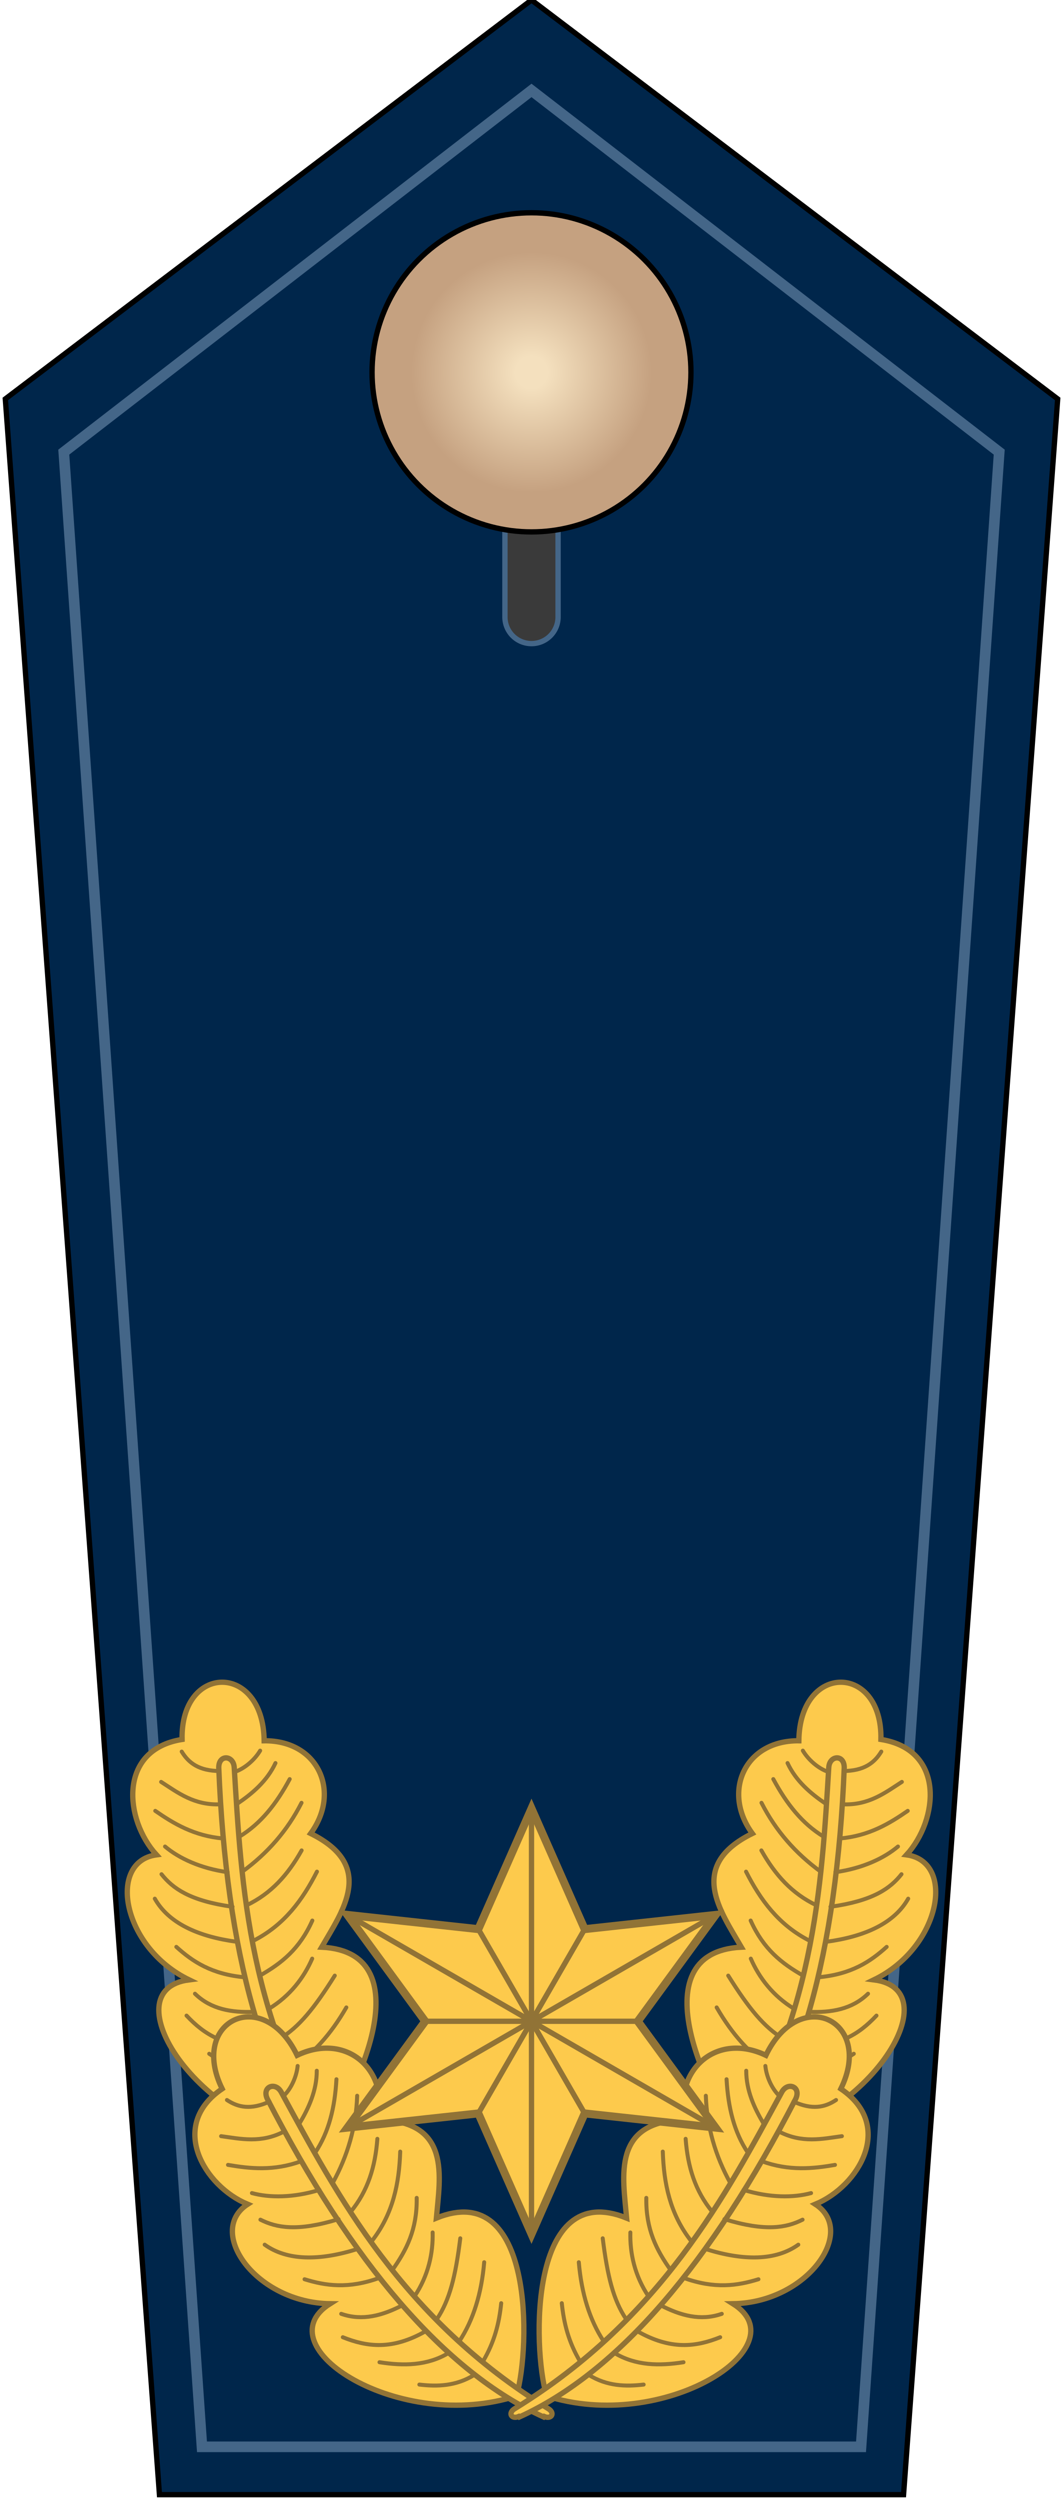 <?xml version="1.0" encoding="UTF-8" standalone="no"?>
<svg version="1.1" width="200" height="470" 
	xmlns="http://www.w3.org/2000/svg" 
	xmlns:xlink="http://www.w3.org/1999/xlink">

<radialGradient id="grad">
	<stop offset="10%" stop-color="#f4e0be"/>
	<stop offset="75%" stop-color="#c5a180"/>
</radialGradient>

<polygon style="fill:#00264b;stroke:black;stroke-width:1px" 
	points="100,0 1,75 30,469 170,469 199,75"/>
<polygon style="fill:none;stroke:#468;stroke-width:2px" 
	points="100,17 12,85 38,460 162,460 188,85"/>

<path style="fill:#3a3a3a;stroke:#468;stroke-width:1px" 
	d="m 95,116 a5,5,0,0,0,10,0 v-25 h-10 v25 z"/>
<circle style="fill:url(#grad);stroke:black;stroke-width:1px" 
	cx="100" cy="70" r="30"/>


<defs><g id="leaf">
<path style="fill:#fdca4c;stroke:#917336;stroke-width:1px" 
	d="m 97.2,450.3 c 2.6,-9 3.3,-40.8 -15.1,-33.3 0.7,-7.9 
	2.8,-18.2 -10.9,-18.5 1.9,-9.5 -6.1,-16.5 -15.3,-12.1 
	-6.4,-13.3 -20.4,-6.5 -14.1,6.3 -10.2,6.9 -3.4,18.3 4.8,21.7 
	-7.9,5.1 1.5,18.5 15.5,18.7 -12.7,8 13.1,24.5 35.2,17.3 z"/>
<path style="fill:#fdca4c;stroke:#917336;stroke-width:1px" 
	d="M 102.4,454.3 c 1.4,0.6 2.1,-0.7 0.7,-1.5 
	C 75.6,435.9 63.5,412.8 52.9,393.3 c -1.1,-2 -3.7,-1 -2.6,1.3 
	15.9,30.8 33.3,51.3 52,59.8 z"/>
<path style="fill:none;stroke:#917336;stroke-width:0.75px;stroke-linecap:round" d="
	M 90.9,443.9 c 2.1,-3.6 3,-7 3.4,-10.9 
	M 86.4,440.2 c 2.7,-4.1 4.2,-9.1 4.7,-14.9 
	M 82.2,436 c 2.4,-3.6 3.5,-8 4.4,-15.2 
	M 78,431.7 c 2.6,-3.9 3.5,-8.1 3.4,-12 
	M 73.8,426.8 c 2.7,-3.8 4.7,-7.7 4.6,-13.6 
	M 69.9,421.4 c 4.1,-5.2 5.2,-11 5.4,-16.9 
	M 66,415.8 c 3.2,-3.9 4.6,-8.4 5,-13.7 
	M 62.6,410.4 c 2.8,-5.1 4.4,-10.5 4.6,-16.4 
	M 59.3,404.7 c 2.6,-3.9 3.7,-8.5 4,-13.8 
	M 56.3,399.3 c 1.8,-3 3.3,-6.3 3.3,-10 
	M 53.5,393.9 c 1.3,-1.3 2.3,-3.5 2.5,-5.5 
	M 50.7,395.1 c -3.5,1.6 -5.9,1.1 -8,-0.3 
	M 53.5,400.7 c -4.4,2.3 -8.2,1.4 -11.9,0.9 
	M 56.7,406.3 c -5.2,1.9 -9.7,1.4 -13.8,0.7 
	M 60.1,411.7 c -4.9,1.5 -9.4,1.5 -12.7,0.6 
	M 63.7,417.2 c -7.8,2.4 -11.7,1.6 -14.7,0.1 
	M 67.3,422.8 c -7.3,2.3 -13.3,2.2 -17.5,-0.8 
	M 71.5,428.2 c -6,2.2 -10.3,1.5 -14.2,0.3 
	M 75.7,433.4 c -3.7,1.9 -7.5,3 -11.5,1.6 
	M 80.2,438.2 c -6.4,3.7 -11.2,3 -15.7,1.2 
	M 84.5,442.3 c -4.1,2.5 -8.6,2.5 -13.1,1.8 
	M 89.2,446.5 c -3.4,2.1 -6.9,2.2 -10.3,1.8" />
</g></defs>

<g id="two_leafs">
	<use xlink:href="#leaf" transform="rotate(25 100,390) translate(-28,-32)"/>
	<use xlink:href="#leaf"/>
</g>
<use xlink:href="#two_leafs" transform="scale(-1,1) translate(-200,0)"/>


<polygon style="fill:#fdca4c;stroke:#917336;stroke-width:1.5px" 
	points="100,340 110,362.679 134.641,360 
		120,380 134.641,400 110,397.321 
		100,420 90,397.321 65.359,400 
		80,380 65.359,360 90,362.679"/>
<path style="fill:none;stroke:#917336;stroke-width:1px"
	d="M 100,340 v80 M 110,362.679 L 90,397.321 
	M 134.631,360 L 65.349,400 M 80,380 h40 
	M 134.641,400 L 65.359,360 M 110,397.321 L 90,362.679"/>

</svg>